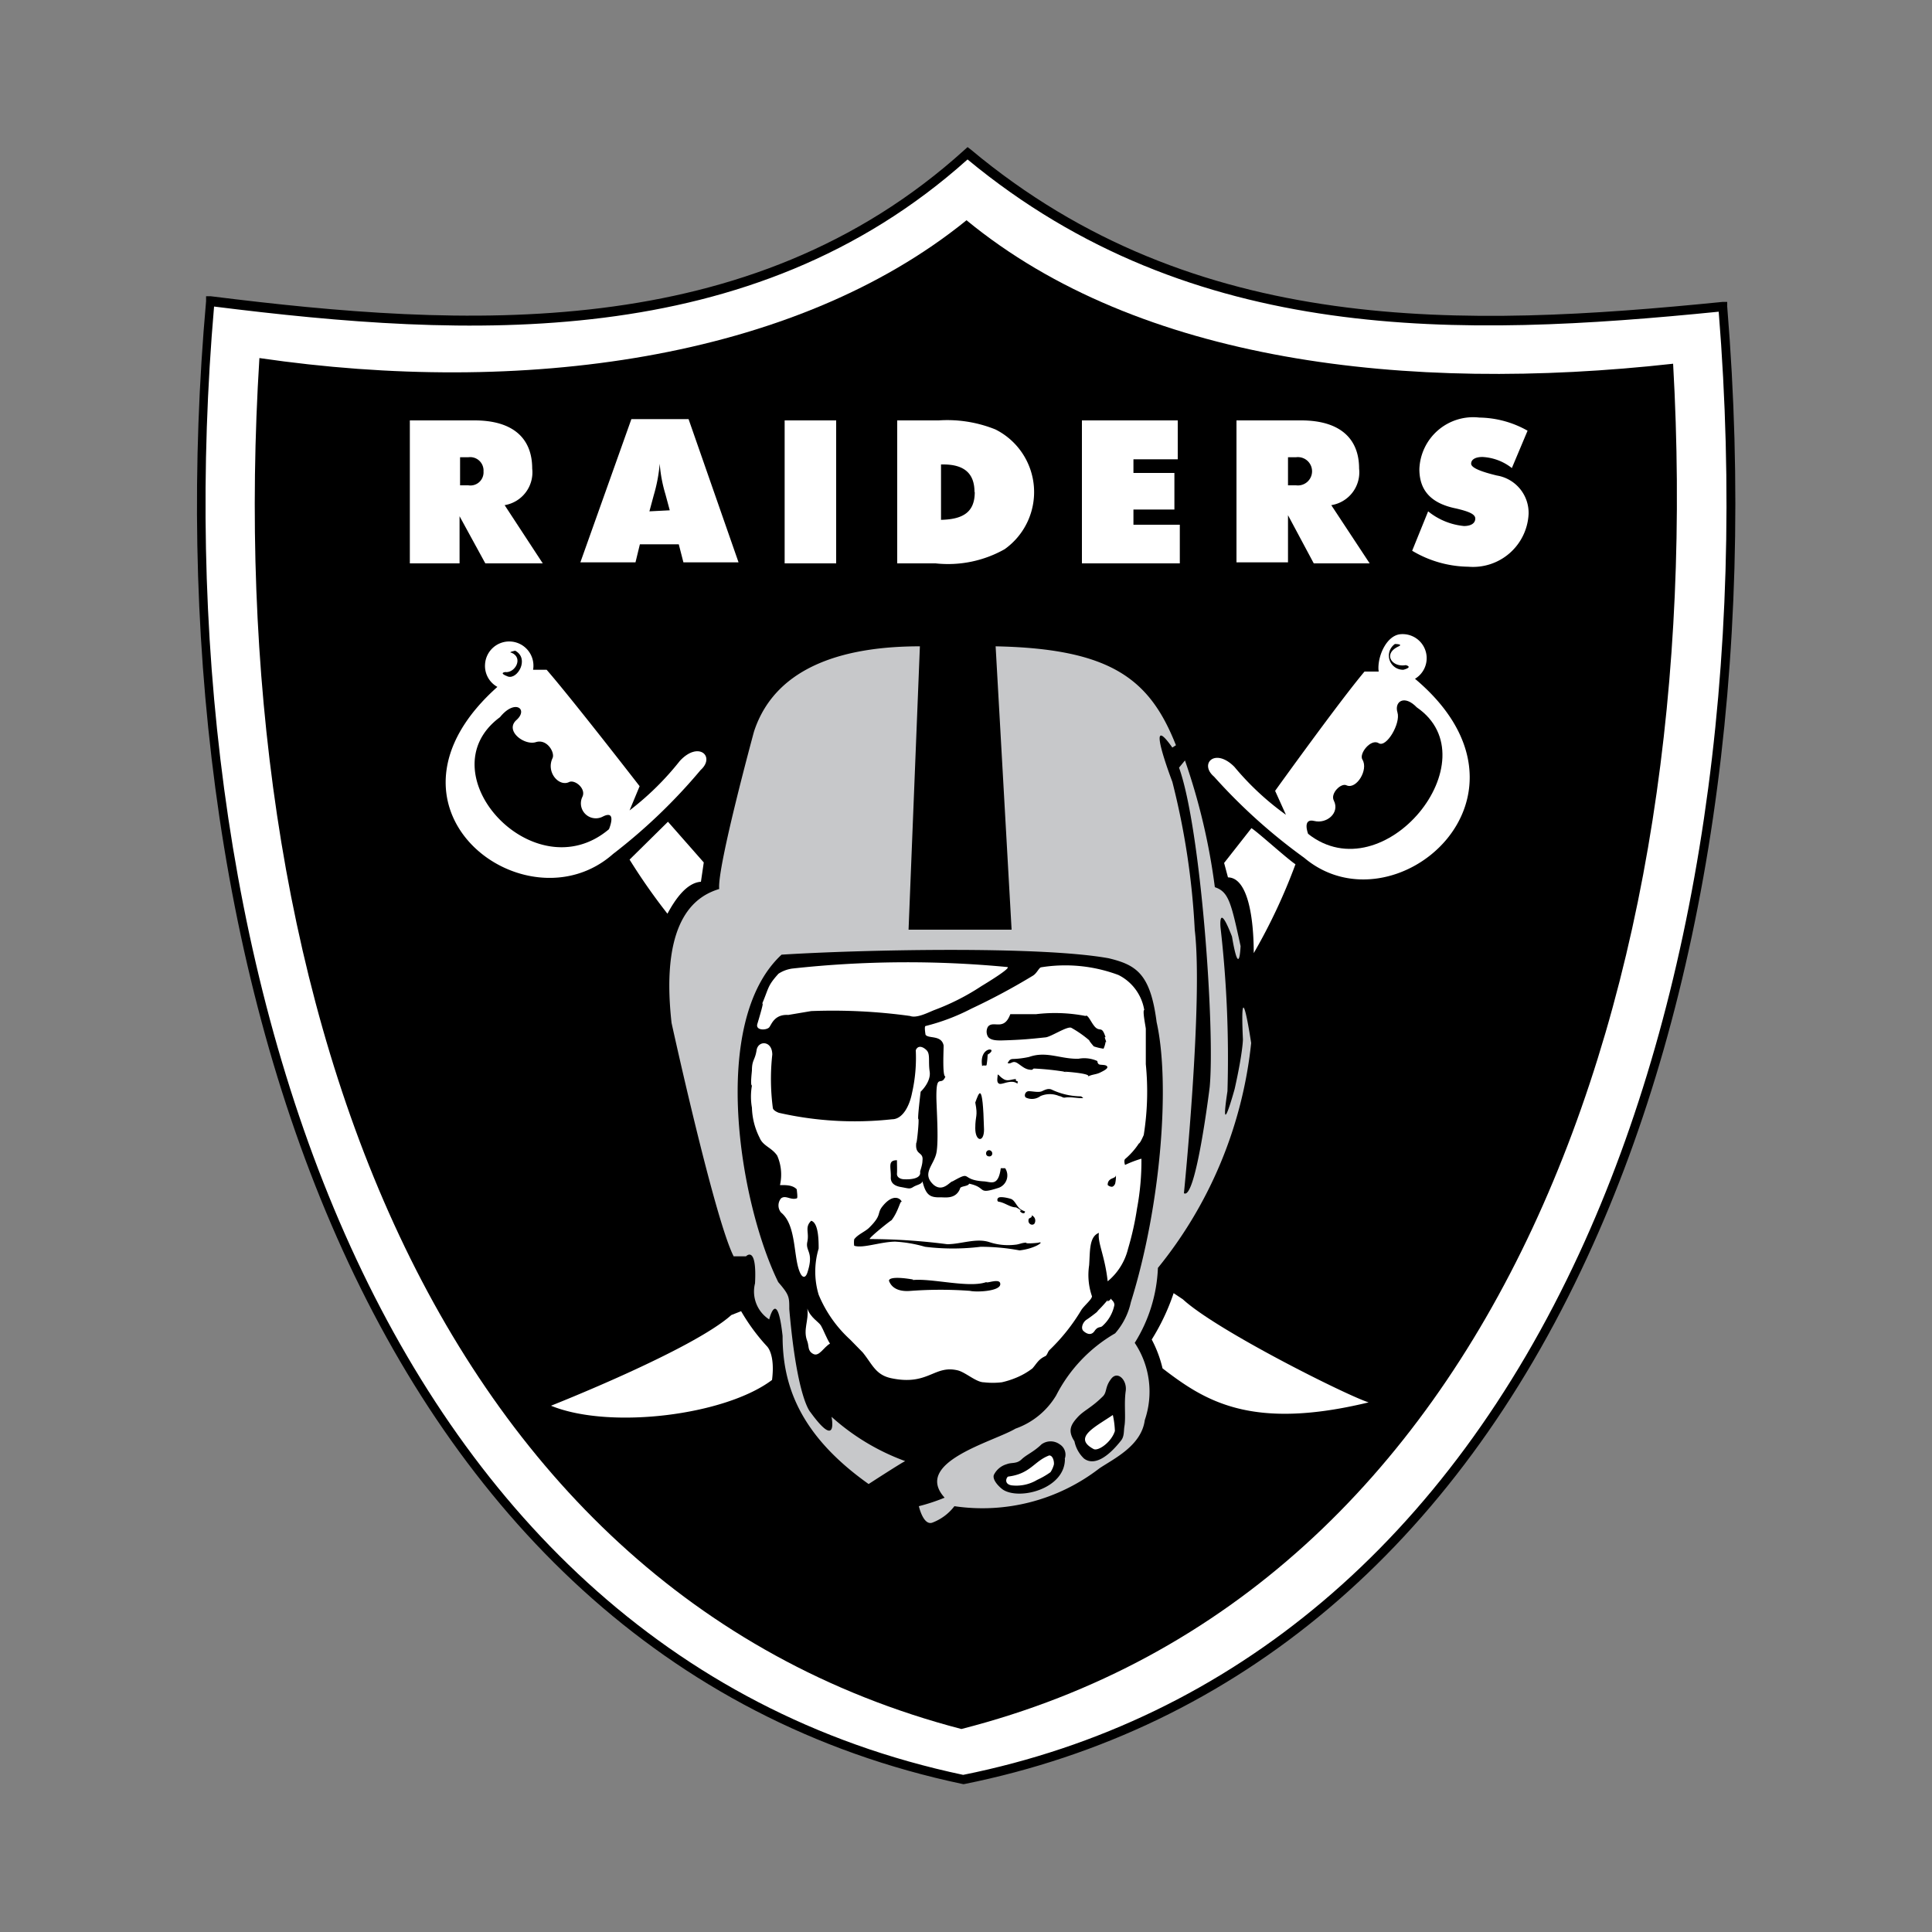 <svg id="Layer_1" data-name="Layer 1" xmlns="http://www.w3.org/2000/svg" viewBox="0 0 75 75"><rect x="0" y="0" width="75" height="75" fill="#808080" stroke="none"/><defs><style>.cls-1{fill:#231f20;}.cls-2{fill:#fff;}.cls-3{fill:#c7c8ca;}</style></defs><path class="cls-1" d="M38.39,47s0,0,0,.06,0,0,.05,0,0,0,0,0S38.4,47,38.39,47Z"/><path class="cls-2" d="M37.56,6C29.49,13.28,19,13.06,8.15,11.7,5.81,38.2,14.89,64.35,37.39,69.08,60.1,64.53,69.07,38.43,66.88,11.92,56.81,12.94,46.38,13.35,37.56,6Z"/><path class="cls-2" d="M37.56,6C29.49,13.28,19,13.06,8.15,11.7,5.81,38.2,14.89,64.35,37.39,69.08,60.1,64.53,69.07,38.43,66.88,11.92,56.81,12.94,46.38,13.35,37.56,6Z"/><path d="M37.39,69.26h0C14,64.34,5.76,36.8,8,11.69l0-.19.18,0c9.77,1.22,20.9,1.9,29.27-5.69l.11-.1.12.09c8.72,7.3,19.2,6.92,29.19,5.92l.18,0,0,.18c1.13,13.76-.79,26.87-5.43,36.9C56.44,60.05,48.07,67.12,37.42,69.26ZM8.31,11.9c-2.15,24.89,6,52.12,29.08,57,10.51-2.12,18.78-9.12,23.92-20.25,4.59-9.93,6.51-22.91,5.41-36.55-10,1-20.41,1.33-29.16-5.91C29.14,13.74,18.07,13.12,8.31,11.9Z"/><path d="M37.52,8.55C30.8,14,20.19,15.38,10.07,13.9,8.56,38.06,16.44,61.67,37.32,67.12c20.91-5.34,29-28.84,27.63-53C54.62,15.27,44.22,14.06,37.52,8.55Z"/><path class="cls-2" d="M45.56,50.2A8.39,8.39,0,0,1,44.71,52a4.68,4.68,0,0,1,.42,1.12c1.63,1.25,3.42,2.43,8,1.32-.81-.25-5.9-2.79-7.21-4Z"/><path class="cls-2" d="M28.77,50.9a7.69,7.69,0,0,0,1,1.36s.33.29.2,1.31c-1.83,1.38-6.31,1.93-8.58,1,0,0,5.48-2.16,7-3.52Z"/><path class="cls-2" d="M43,50.47c-.1.11-.2.23-.31.34s-.08.1-.13.14-.24.19-.38.28-.24.33-.12.44.3.19.43,0,.22-.12.3-.19a1.48,1.48,0,0,0,.47-.82c0-.11-.07-.17-.15-.25,0,.09-.1.07-.11.13Z"/><path class="cls-2" d="M31.34,50.8c.13.36.44.51.53.66s.21.48.35.7c-.24.13-.42.52-.65.4s-.16-.31-.23-.49c-.18-.45.07-.82,0-1.27,0,0,0,0,0,0Z"/><path class="cls-3" d="M35.71,25.09c-2.75,0-5.58.68-6.44,3.31,0,0-1.44,5.28-1.35,6.11-.77.24-2.32,1-1.85,5.2,0,0,1.66,7.58,2.41,9.06l.48,0s.43-.46.35,1.05a1.29,1.29,0,0,0,.55,1.4s.31-1.27.52.64c0,1.86.62,3.82,3.34,5.75,0,0,1.28-.83,1.42-.89A8.75,8.75,0,0,1,32.28,55s.27,1.32-.82-.18c0,0-.52-.51-.82-4,0-.48,0-.55-.43-1.05-1.5-3.06-2.68-10.1.13-12.71,3-.19,10-.35,12.7.14,1.08.26,1.62.61,1.86,2.48.53,2.36.18,7.09-1,10.87a2.72,2.72,0,0,1-.61,1.21A5.87,5.87,0,0,0,41,54.17a3,3,0,0,1-1.58,1.29c-.85.51-4,1.3-2.75,2.68a7.48,7.48,0,0,1-1,.33s.17.76.52.64a1.94,1.94,0,0,0,.86-.64A7.43,7.43,0,0,0,42.68,57c.57-.38,1.63-.88,1.76-1.87a3.41,3.41,0,0,0-.39-3,5.91,5.91,0,0,0,.9-2.91,16.58,16.58,0,0,0,3.62-8.73s-.45-3-.32-.14c0,0,0,.49-.32,1.92,0,0-.6,2.19-.28.09A44.33,44.33,0,0,0,47.38,36s-.1-1.11.5.5c.08.3-.09-.37-.09-.37s.29,2,.37.6c-.37-1.69-.46-2.11-1-2.29A24.53,24.53,0,0,0,46,29.52l-.23.28c.85,2.35,1.4,10.16,1.19,12.4,0,0-.54,4.42-1,4.12,0,0,.75-7.45.42-10.22a29.1,29.1,0,0,0-.87-5.75s-1.11-2.9,0-1.33l.14-.09c-1-2.53-2.47-3.75-7-3.84l.62,11-4,0Z"/><path class="cls-2" d="M30.6,39.4l.89-.15a21.91,21.91,0,0,1,3.84.19c.26.1.71-.14.94-.23a9,9,0,0,0,1.83-.93c.15-.09,1.19-.72,1-.74a40.9,40.9,0,0,0-8.35.06,1.31,1.31,0,0,0-.53.2c-.46.51-.36.55-.68,1.27.21-.47-.11.58-.14.68-.08.27.38.25.47.12S30.08,39.37,30.6,39.4Z"/><path class="cls-2" d="M44.14,46.91a11.54,11.54,0,0,1-.35,1.57A2.36,2.36,0,0,1,43,49.74c-.11-1-.4-1.5-.34-1.88-.39.15-.34.73-.38,1.26a2.52,2.52,0,0,0,.11,1.2c0,.12-.29.35-.41.53a7.47,7.47,0,0,1-1.24,1.56c-.07.07-.09.21-.17.24-.26.12-.33.29-.49.47a2.75,2.75,0,0,1-.65.37,3.32,3.32,0,0,1-.54.17,3,3,0,0,1-.7,0c-.29,0-.7-.38-1-.46-.93-.23-1.15.61-2.6.3-.6-.13-.72-.53-1.1-1L33,52a4.88,4.88,0,0,1-1.22-1.74,3.11,3.11,0,0,1,0-1.79c0-.29,0-1-.29-1.08-.26.26-.07.44-.15.82s.27.38,0,1.2c-.08.23-.2.18-.28,0-.27-.58-.13-1.85-.74-2.34a.43.43,0,0,1,0-.55c.18-.14.37.08.61,0,.05,0,0-.31,0-.35-.21-.23-.65-.14-.65-.17a1.83,1.83,0,0,0-.11-1.14c-.22-.32-.55-.37-.68-.69A2.73,2.73,0,0,1,29.19,43a2.47,2.47,0,0,1,0-.86c-.07,0,0-.55,0-.59,0-.41.12-.39.18-.78s.61-.38.61.17A8.64,8.64,0,0,0,30,43c0,.09.15.17.24.2a13.28,13.28,0,0,0,4.39.25c.42,0,.68-.54.77-1a6.12,6.12,0,0,0,.15-1.68c.08-.2.27-.15.42,0s.06.43.12.83-.35.78-.35.78-.13,1.06-.09,1.06-.06,1-.08.92c-.06.51.29.33.24.7,0,.17-.1.41-.09.44.05.35-.72.27-.6.28-.17,0-.31-.08-.3-.22s0-.34,0-.52c-.38,0-.22.28-.24.68,0,.17.1.31.39.36s.34.09.48,0,.32-.1.36-.22c.14.56.31.63.72.62.18,0,.58.07.74-.34,0-.1.32-.08.35-.19.72.15.28.44,1.15.16a.51.51,0,0,0,.25-.76s-.17,0-.17,0c-.1.74-.39.52-.67.51-.92-.06-.42-.44-1.2,0-.1,0-.37.43-.73.14-.49-.44,0-.76.1-1.24s0-1.8,0-2.2c0-.93.19-.36.35-.77-.13,0-.06-1.14-.07-1.21-.09-.41-.58-.25-.7-.41,0,0-.06-.33,0-.34a8.06,8.06,0,0,0,1.77-.67,25.25,25.25,0,0,0,2.39-1.28c.17-.1.24-.32.33-.33a5.88,5.88,0,0,1,3,.3,1.86,1.86,0,0,1,1,1.36c-.08,0,.06.67.06.73,0,.41,0,1.16,0,1.37a10.74,10.74,0,0,1-.08,2.75s-.14.33-.19.33a2.78,2.78,0,0,1-.53.6c-.07.06,0,.27,0,.23a4.41,4.41,0,0,1,.63-.24A10,10,0,0,1,44.14,46.91Z"/><path d="M42.29,40.39a4.2,4.2,0,0,0-.7-.49c-.15-.08-.79.35-1,.37-.65.07-1,.1-1.72.12-.17,0-.42,0-.52-.15a.39.39,0,0,1,0-.38c.21-.27.62.19.87-.49l1,0a6.2,6.2,0,0,1,1.92.07c.1-.09.25.35.42.47s.22-.07.36.36c-.1-.09.08.26,0,.17a1,1,0,0,1-.08.27,2.07,2.07,0,0,1-.38-.09S42.26,40.39,42.29,40.39Z"/><path d="M38.34,40.94c.48-.28-.36-.37-.21.46,0-.08.16,0,.17-.06A3.14,3.14,0,0,0,38.34,40.94Z"/><path d="M37.86,42.8c.11.56,0,.48,0,1s.34.57.34.05C38.15,41.89,38,42.43,37.86,42.8Z"/><path d="M43.32,45.61c0,.11-.12.11-.21.17S43,45.92,43,46a.24.24,0,0,0,.16.07c.06,0,.11-.07.13-.12A1.31,1.31,0,0,0,43.32,45.61Z"/><path d="M38.39,44.89a.11.11,0,0,0,.13-.11.13.13,0,0,0-.12-.13.12.12,0,0,0-.12.12A.11.11,0,0,0,38.39,44.89Z"/><path d="M42.72,41.63c-.17.09-.33.07-.5.17.27-.15-1.43-.24-.79-.18a10.78,10.78,0,0,0-1.3-.14s-.09.07-.08.05c-.24,0-.36-.13-.54-.25s-.23,0-.34,0,0-.07,0-.1a.19.19,0,0,1,.14-.07,3.4,3.4,0,0,0,.64-.08c.68-.24,1.22.09,1.92.07a1.23,1.23,0,0,1,.73.09s0,.1.07.13.26,0,.31.08S42.84,41.57,42.72,41.63Z"/><path d="M42.05,42.63s-.06-.07-.1-.07a2.7,2.7,0,0,1-1.12-.26c-.13-.06-.25,0-.38.06s-.36,0-.51,0-.2.2-.11.25a.55.55,0,0,0,.56-.06.92.92,0,0,1,.73,0c.07,0,.14.07.21.06C41.58,42.57,41.81,42.64,42.05,42.63Z"/><path d="M39.51,42c0-.06-.1,0-.07-.11-.16,0-.32.1-.48,0s-.14-.13-.23-.18c0,.13-.06.31.06.36s.47-.19.71,0A.15.15,0,0,1,39.51,42Z"/><path class="cls-2" d="M25.93,31.9l-1.49,1.47a23.42,23.42,0,0,0,1.47,2.1c.27-.5.72-1.2,1.3-1.24l.11-.75Z"/><path class="cls-2" d="M20.43,26h.79c1,1.15,3.61,4.52,3.61,4.52l-.39.94a11,11,0,0,0,1.95-1.92c.73-.79,1.39-.17.81.35a21.67,21.67,0,0,1-3.4,3.26c-3.39,3-9.8-1.82-4.44-6.53Z"/><path d="M19.41,27.84c.58-.72,1.11-.31.64.11s.31,1,.75.86.75.41.65.62c-.26.55.25,1.12.64.93.22-.11.67.25.52.57a.58.58,0,0,0,.79.77c.57-.29.24.49.24.49C20.73,34.65,16.48,30,19.41,27.84Z"/><path class="cls-2" d="M19.71,26.78a.94.94,0,1,0-.88-1A.93.93,0,0,0,19.71,26.78Z"/><path d="M20,25.26c.57.31.08,1.14-.29,1s-.1-.17-.1-.17c.38.05.72-.55.25-.75C19.7,25.32,20,25.26,20,25.26Z"/><path class="cls-2" d="M53.76,26.07l-.79,0c-1,1.19-3.47,4.63-3.47,4.63l.42.93a10.73,10.73,0,0,1-2-1.86c-.75-.76-1.38-.12-.79.38a21.86,21.86,0,0,0,3.5,3.15c3.49,2.94,9.76-2.43,4.24-7Z"/><path d="M55,27.46c-.49-.51-.88-.22-.75.2s-.43,1.38-.73,1.19-.78.41-.63.64c.24.39-.23,1.16-.61,1-.21-.12-.65.31-.5.59.24.48-.28.91-.76.79s-.24.5-.24.5C53.72,34.69,57.94,29.48,55,27.46Z"/><path class="cls-2" d="M54.51,26.48c-.51.05-1,0-1-.55s.35-1.27.86-1.31a.93.93,0,1,1,.16,1.86Z"/><path d="M54.15,25a.55.55,0,0,0,.33,1c.4-.11.09-.18.09-.18-.53.1-.91-.44-.27-.73C54.48,25,54.15,25,54.15,25Z"/><path class="cls-2" d="M48.58,32.15c.2.11,1.41,1.21,1.71,1.4A22.3,22.3,0,0,1,48.67,37c0-1.38-.23-2.93-1-2.94l-.15-.56Z"/><path d="M43.7,54c.06-.42-.31-.8-.56-.48s-.16.51-.32.68c-.46.46-.75.55-1,.83s-.38.51-.11.92a1.27,1.27,0,0,0,.37.67c.37.28.89,0,1.44-.7.13-.16.1-.38.13-.55C43.71,55,43.63,54.5,43.7,54Z"/><path d="M41.34,56.64c0,1.14-1.7,1.59-2.37,1.21-.11-.06-.46-.37-.39-.59a.8.8,0,0,1,.5-.42c.2-.08.38,0,.58-.19s.46-.28.77-.58a.6.6,0,0,1,.71,0,.47.47,0,0,1,.19.57S41.33,56.62,41.34,56.64Z"/><path class="cls-2" d="M43.2,54.93c-.71.48-1.56.88-.75,1.32.18.1.7-.27.83-.7A3.4,3.4,0,0,0,43.2,54.93Z"/><path class="cls-2" d="M40.78,57.15a3.13,3.13,0,0,1-.52.3,1.57,1.57,0,0,1-1,.21c-.31-.06-.18-.33-.12-.34.87-.11,1-.6,1.59-.82.16,0,.2.28.18.36A1,1,0,0,1,40.78,57.15Z"/><path d="M34.25,46.84c-.22.28,0,.32-.52.83-.16.15-.43.25-.57.44a.86.86,0,0,0,0,.25c.34.11,1-.15,1.59-.16a5.22,5.22,0,0,1,1.16.2,8.82,8.82,0,0,0,2.16,0,8.26,8.26,0,0,1,1.51.14c.62-.07,1-.37.73-.3.06,0-.52.06-.47,0-.17,0-.28.07-.43.08a2.31,2.31,0,0,1-1-.1c-.52-.17-1.1.08-1.64.08a23.84,23.84,0,0,0-3-.2c-.11,0,.91-.81.83-.72.29-.36.36-.86.41-.7C35,46.55,34.69,46.28,34.25,46.84Z"/><path d="M35.44,49.69c.76-.07,2.18.32,2.85.08,0,.07.56-.18.54.09s-.93.31-1.18.25a15.65,15.65,0,0,0-2.27,0c-.06,0-.69.1-.87-.39,0-.13.35-.15.93-.05"/><path d="M39.94,47.31c-.07.18.11.29.21.2a.22.22,0,0,0-.1-.33C40.07,47.27,40,47.26,39.94,47.31Z"/><path d="M39.65,47a1,1,0,0,0-.21-.13c-.23,0-.42-.18-.67-.22-.06,0-.08-.12,0-.16s.31,0,.47.05.23.31.39.41.18.05.15.12-.17,0-.19-.07Z"/><ellipse class="cls-2" cx="40.35" cy="47.83" rx="0.1" ry="0.13"/><path class="cls-2" d="M55.44,19.85a2.6,2.6,0,0,0,1.39.57c.28,0,.44-.11.44-.29s-.28-.28-.74-.39c-1-.2-1.43-.72-1.43-1.53a2.09,2.09,0,0,1,2.33-2,3.9,3.9,0,0,1,1.87.51l-.61,1.45a2,2,0,0,0-1.14-.43c-.28,0-.44.1-.44.26s.38.31,1,.46a1.47,1.47,0,0,1,1.23,1.49A2.16,2.16,0,0,1,57,22a4.35,4.35,0,0,1-2.18-.62Z"/><path class="cls-2" d="M15.91,16.32h2.51c1.48,0,2.24.68,2.24,1.87a1.29,1.29,0,0,1-1.07,1.42l1.48,2.26H18.84l-1-1.83v1.83H15.91Zm1.95,2.52h.32a.51.51,0,0,0,.59-.54.52.52,0,0,0-.59-.55h-.32Z"/><path class="cls-2" d="M24.51,16.27h2.22l1.94,5.56H26.53l-.18-.7H24.84l-.17.7H22.53ZM26,19.81l-.17-.63A5.52,5.52,0,0,1,25.61,18h0a6.18,6.18,0,0,1-.23,1.22l-.17.63Z"/><path class="cls-2" d="M30.46,16.32h2v5.55h-2Z"/><path class="cls-2" d="M34.83,16.32h1.61a5,5,0,0,1,2.2.35A2.72,2.72,0,0,1,39,21.32a4.47,4.47,0,0,1-2.68.55H34.83Zm3,2.78c0-.73-.41-1.07-1.21-1.07h-.09v2.15C37.43,20.16,37.84,19.85,37.84,19.1Z"/><path class="cls-2" d="M42,16.32h3.72v1.51H44v.53h1.59v1.42H44v.59h1.8v1.5H42Z"/><path class="cls-2" d="M48,16.32h2.51c1.48,0,2.25.68,2.25,1.87a1.29,1.29,0,0,1-1.08,1.42l1.49,2.26H51L50,20v1.83H48Zm2,2.52h.31a.55.55,0,1,0,0-1.09H50Z"/></svg>